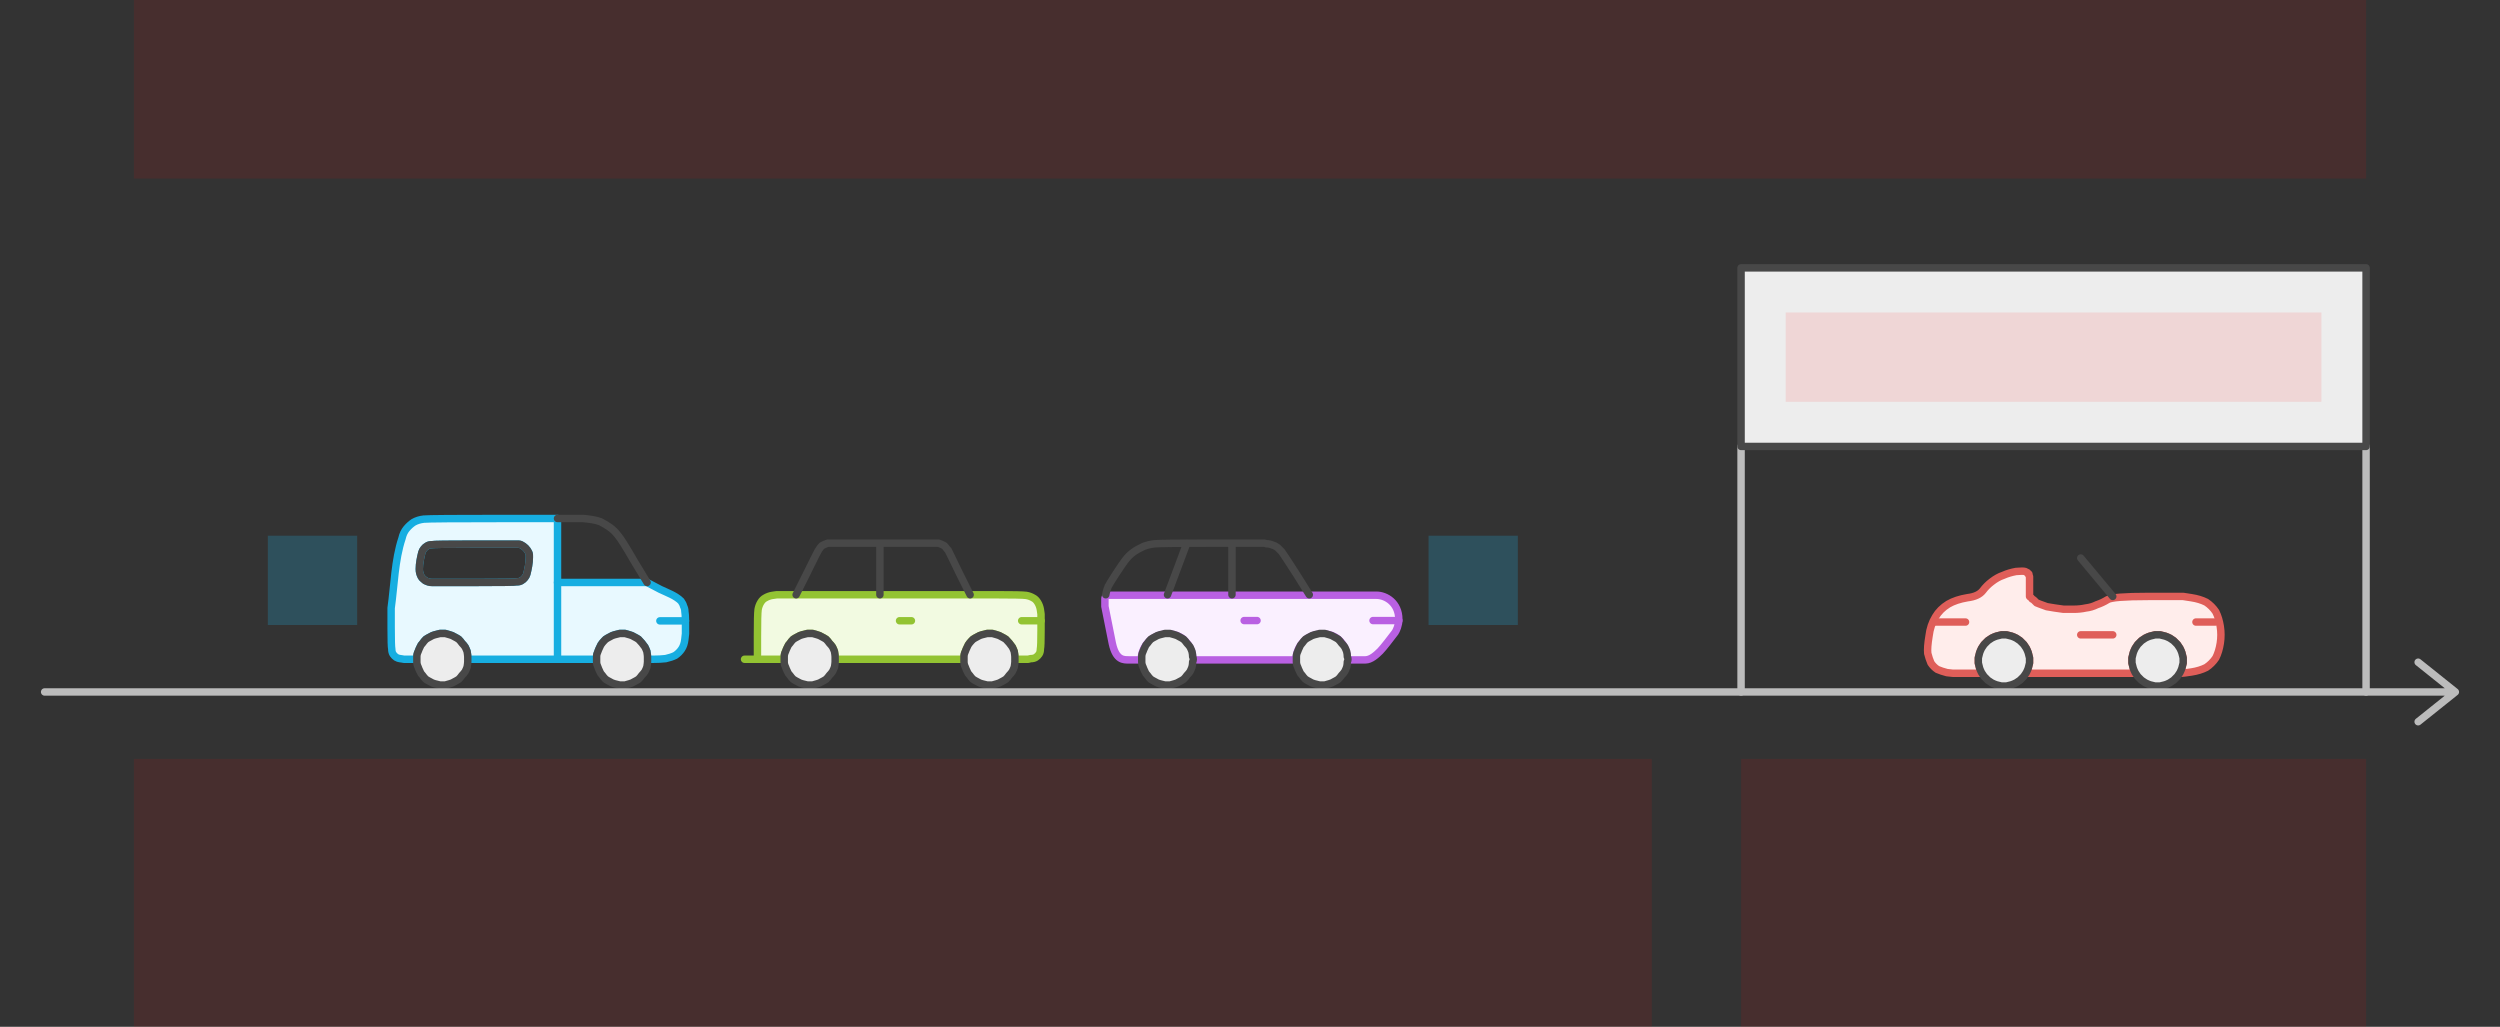 <svg width="672" height="276" viewBox="0 0 672 276" fill="none" xmlns="http://www.w3.org/2000/svg">
<rect x="0" y="0" width="672" height="276" fill="#333333" stroke="none"/>
<g id="race-cars--family--3" clip-path="url(#clip0_1373_2753)">
<g id="lines">
<g id="g-4">
<g id="cu">
<g id="Vector">
<path fill-rule="evenodd" clip-rule="evenodd" d="M175.658 177.21C176.805 177.21 177.894 177.153 178.926 177.038C179.958 176.809 180.818 176.522 181.506 176.178C182.194 175.719 182.768 175.146 183.226 174.458C183.685 173.77 183.972 172.91 184.086 171.878L184.258 170.33V167.75C184.258 167.445 184.257 167.159 184.253 166.89C184.236 165.642 184.181 164.782 184.086 164.31C184.086 163.851 183.972 163.393 183.742 162.934C183.628 162.475 183.398 162.017 183.054 161.558C181.585 160.089 179.371 159.329 177.55 158.462L173.938 156.57H149.858V139.37H136.098C122.338 139.37 114.942 139.427 113.91 139.542C112.878 139.657 111.961 139.943 111.158 140.402C110.47 140.861 109.84 141.434 109.266 142.122C108.693 142.81 108.292 143.67 108.062 144.702C106.104 150.576 105.994 157.341 105.138 163.45V168.61C105.138 172.05 105.196 173.999 105.31 174.458C105.31 175.031 105.425 175.49 105.654 175.834C105.884 176.178 106.17 176.465 106.514 176.694C107.108 177.09 107.903 177.041 108.578 177.21H112.049V176.516C112.049 176.054 112.164 175.592 112.395 175.129C112.511 174.783 112.684 174.378 112.915 173.916C113.03 173.569 113.261 173.222 113.608 172.875C113.839 172.529 114.128 172.182 114.474 171.835C114.82 171.604 115.225 171.373 115.687 171.141C116.033 170.91 116.437 170.737 116.899 170.621L118.285 170.274H119.671C120.133 170.39 120.537 170.506 120.884 170.621C121.346 170.737 121.75 170.91 122.096 171.141C122.558 171.373 122.963 171.604 123.309 171.835C123.656 172.182 123.944 172.529 124.175 172.875C124.522 173.222 124.81 173.569 125.041 173.916C125.272 174.378 125.446 174.783 125.561 175.129C125.677 175.592 125.734 176.516 125.734 176.516V177.21H160.367V176.516C160.367 176.054 160.483 175.592 160.714 175.129C160.829 174.783 161.002 174.378 161.233 173.916C161.487 173.155 162.235 172.393 162.793 171.835C163.139 171.604 163.543 171.373 164.005 171.141C164.352 170.91 164.756 170.737 165.218 170.621L166.604 170.274H167.99C168.452 170.39 168.856 170.506 169.202 170.621C169.664 170.737 170.069 170.91 170.415 171.141C170.877 171.373 171.281 171.604 171.628 171.835C172.245 172.453 172.876 173.189 173.36 173.916C173.591 174.378 173.764 174.783 173.88 175.129C173.995 175.592 174.053 176.516 174.053 176.516V177.21H175.658ZM127.154 156.57H116.146C115.41 156.57 114.913 156.383 114.254 156.054C114.147 155.947 114.022 155.844 113.894 155.739C113.632 155.523 113.362 155.301 113.222 155.022C112.868 154.312 112.706 153.767 112.706 152.958C112.706 151.491 113.04 149.904 113.394 148.486C113.546 147.881 114.2 147.051 114.77 146.766C115.114 146.537 115.516 146.422 115.974 146.422C116.433 146.307 120.389 146.25 127.842 146.25H138.85C138.888 146.25 138.926 146.25 138.963 146.25C139.342 146.248 139.703 146.246 140.054 146.422C141.008 146.899 141.649 147.546 142.118 148.486C142.304 148.856 142.298 149.254 142.292 149.655C142.291 149.724 142.29 149.793 142.29 149.862C142.29 151.337 141.961 152.899 141.602 154.334C141.451 154.939 140.796 155.769 140.226 156.054C139.882 156.283 139.481 156.398 139.022 156.398C138.564 156.513 134.608 156.57 127.154 156.57Z" fill="#E8F9FF"/>
<path d="M184.253 166.89C184.257 167.159 184.258 167.445 184.258 167.75V170.33L184.086 171.878C183.972 172.91 183.685 173.77 183.226 174.458C182.768 175.146 182.194 175.719 181.506 176.178C180.818 176.522 179.958 176.809 178.926 177.038C177.894 177.153 176.805 177.21 175.658 177.21H174.053V176.516C174.053 176.516 173.995 175.592 173.88 175.129C173.764 174.783 173.591 174.378 173.36 173.916C172.876 173.189 172.245 172.453 171.628 171.835C171.281 171.604 170.877 171.373 170.415 171.141C170.069 170.91 169.664 170.737 169.202 170.621C168.856 170.506 168.452 170.39 167.99 170.274H166.604L165.218 170.621C164.756 170.737 164.352 170.91 164.005 171.141C163.543 171.373 163.139 171.604 162.793 171.835C162.235 172.393 161.487 173.155 161.233 173.916C161.002 174.378 160.829 174.783 160.714 175.129C160.483 175.592 160.367 176.054 160.367 176.516V177.21H125.734V176.516C125.734 176.516 125.677 175.592 125.561 175.129C125.446 174.783 125.272 174.378 125.041 173.916C124.81 173.569 124.522 173.222 124.175 172.875C123.944 172.529 123.656 172.182 123.309 171.835C122.963 171.604 122.558 171.373 122.096 171.141C121.75 170.91 121.346 170.737 120.884 170.621C120.537 170.506 120.133 170.39 119.671 170.274H118.285L116.899 170.621C116.437 170.737 116.033 170.91 115.687 171.141C115.225 171.373 114.82 171.604 114.474 171.835C114.128 172.182 113.839 172.529 113.608 172.875C113.261 173.222 113.03 173.569 112.915 173.916C112.684 174.378 112.511 174.783 112.395 175.129C112.164 175.592 112.049 176.054 112.049 176.516V177.21H108.578C107.903 177.041 107.108 177.09 106.514 176.694C106.17 176.465 105.884 176.178 105.654 175.834C105.425 175.49 105.31 175.031 105.31 174.458C105.196 173.999 105.138 172.05 105.138 168.61V163.45C105.994 157.341 106.104 150.576 108.062 144.702C108.292 143.67 108.693 142.81 109.266 142.122C109.84 141.434 110.47 140.861 111.158 140.402C111.961 139.943 112.878 139.657 113.91 139.542C114.942 139.427 122.338 139.37 136.098 139.37H149.858V156.57H173.938L177.55 158.462C179.371 159.329 181.585 160.089 183.054 161.558C183.398 162.017 183.628 162.475 183.742 162.934C183.972 163.393 184.086 163.851 184.086 164.31C184.181 164.782 184.236 165.642 184.253 166.89ZM184.253 166.89H184.258M116.146 156.57H127.154C134.608 156.57 138.564 156.513 139.022 156.398C139.481 156.398 139.882 156.283 140.226 156.054C140.796 155.769 141.451 154.939 141.602 154.334C141.961 152.899 142.29 151.337 142.29 149.862C142.29 149.793 142.291 149.724 142.292 149.655C142.298 149.254 142.304 148.856 142.118 148.486C141.649 147.546 141.008 146.899 140.054 146.422C139.703 146.246 139.342 146.248 138.963 146.25C138.926 146.25 138.888 146.25 138.85 146.25H127.842C120.389 146.25 116.433 146.307 115.974 146.422C115.516 146.422 115.114 146.537 114.77 146.766C114.2 147.051 113.546 147.881 113.394 148.486C113.04 149.904 112.706 151.491 112.706 152.958C112.706 153.767 112.868 154.312 113.222 155.022C113.362 155.301 113.632 155.523 113.894 155.739C114.022 155.844 114.147 155.947 114.254 156.054C114.913 156.383 115.41 156.57 116.146 156.57Z" stroke="#17AEE1" stroke-width="2" stroke-miterlimit="1.5" stroke-linecap="round" stroke-linejoin="round"/>
</g>
<path id="Vector_2" d="M149.858 177.21V156.57M184.258 166.89H184.253H177.378" stroke="#17AEE1" stroke-width="2" stroke-miterlimit="1.5" stroke-linecap="round" stroke-linejoin="round"/>
</g>
</g>
<g id="g-3">
<g id="cu_2">
<g id="Vector_3">
<path d="M210.799 177.21H203.603V171.141C203.603 167.096 203.661 164.668 203.776 163.859C203.892 163.165 204.123 162.53 204.469 161.952C204.816 161.374 205.22 160.969 205.682 160.738C206.26 160.391 206.895 160.16 207.588 160.044L208.8 159.871H211.399H213.997H260.771H267.701C272.32 159.871 275.035 159.929 275.843 160.044C276.536 160.16 277.171 160.391 277.749 160.738C278.211 160.969 278.615 161.374 278.961 161.952C279.308 162.53 279.539 163.165 279.654 163.859L279.827 165.073V166.859V169.407C279.827 172.297 279.77 173.973 279.654 174.436C279.654 175.014 279.539 175.476 279.308 175.823C279.077 176.17 278.788 176.459 278.441 176.69C278.095 176.921 277.633 177.037 277.056 177.037L276.363 177.21H274.63H272.804V176.516C272.804 176.516 272.746 175.592 272.63 175.129C272.515 174.783 272.342 174.378 272.111 173.916C271.626 173.189 270.996 172.453 270.378 171.835C270.032 171.604 269.628 171.373 269.166 171.141C268.819 170.91 268.415 170.737 267.953 170.621C267.606 170.506 267.202 170.39 266.74 170.274H265.354L263.968 170.621C263.506 170.737 263.102 170.91 262.756 171.141C262.294 171.373 261.89 171.604 261.543 171.835C260.985 172.393 260.237 173.155 259.984 173.916C259.753 174.378 259.58 174.783 259.464 175.129C259.233 175.592 259.118 176.054 259.118 176.516V177.21H224.485V176.516C224.485 176.516 224.427 175.592 224.312 175.129C224.196 174.783 224.023 174.378 223.792 173.916C223.561 173.569 223.272 173.222 222.926 172.875C222.695 172.528 222.406 172.182 222.06 171.835C221.713 171.604 221.309 171.373 220.847 171.141C220.501 170.91 220.096 170.737 219.634 170.621C219.288 170.506 218.884 170.39 218.422 170.274H217.036L215.65 170.621C215.188 170.737 214.784 170.91 214.437 171.141C213.975 171.373 213.571 171.604 213.225 171.835C212.878 172.182 212.589 172.528 212.358 172.875C212.012 173.222 211.781 173.569 211.665 173.916C211.434 174.378 211.261 174.783 211.146 175.129C210.915 175.592 210.799 176.054 210.799 176.516V177.21Z" fill="#F2FAE1"/>
<path d="M210.799 177.21H200.138M210.799 177.21V176.516C210.799 176.054 210.915 175.592 211.146 175.129C211.261 174.783 211.434 174.378 211.665 173.916C211.781 173.569 212.012 173.222 212.358 172.875C212.589 172.528 212.878 172.182 213.225 171.835C213.571 171.604 213.975 171.373 214.437 171.141C214.784 170.91 215.188 170.737 215.65 170.621M210.799 177.21H203.603M203.603 177.21C203.603 175.129 203.603 173.106 203.603 171.141M203.603 177.21V171.141M203.603 171.141C203.603 167.096 203.661 164.668 203.776 163.859C203.892 163.165 204.123 162.53 204.469 161.952C204.816 161.374 205.22 160.969 205.682 160.738C206.26 160.391 206.895 160.16 207.588 160.044M207.588 160.044C208.396 159.929 208.8 159.871 208.8 159.871M207.588 160.044L208.8 159.871M208.8 159.871C208.8 159.871 209.666 159.871 211.399 159.871M208.8 159.871H211.399M211.399 159.871C213.131 159.871 213.997 159.871 213.997 159.871M211.399 159.871H213.997M213.997 159.871H260.771M260.771 159.871C260.771 159.871 263.081 159.871 267.701 159.871M260.771 159.871H267.701M267.701 159.871C272.32 159.871 275.035 159.929 275.843 160.044C276.536 160.16 277.171 160.391 277.749 160.738C278.211 160.969 278.615 161.374 278.961 161.952C279.308 162.53 279.539 163.165 279.654 163.859M279.654 163.859C279.77 164.668 279.827 165.073 279.827 165.073M279.654 163.859L279.827 165.073M279.827 165.073C279.827 165.073 279.827 165.668 279.827 166.859M279.827 165.073V166.859M279.827 169.407C279.827 172.297 279.77 173.973 279.654 174.436C279.654 175.014 279.539 175.476 279.308 175.823C279.077 176.17 278.788 176.459 278.441 176.69C278.095 176.921 277.633 177.037 277.056 177.037M279.827 169.407C279.827 168.373 279.827 167.523 279.827 166.859M279.827 169.407V166.859M277.056 177.037C276.594 177.152 276.363 177.21 276.363 177.21M277.056 177.037L276.363 177.21M276.363 177.21C276.363 177.21 275.785 177.21 274.63 177.21M276.363 177.21H274.63M274.63 177.21C274.053 177.21 273.381 177.21 272.804 177.21M274.63 177.21H272.804M272.804 177.21V176.516C272.804 176.516 272.746 175.592 272.63 175.129C272.515 174.783 272.342 174.378 272.111 173.916C271.626 173.189 270.996 172.453 270.378 171.835C270.032 171.604 269.628 171.373 269.166 171.141C268.819 170.91 268.415 170.737 267.953 170.621C267.606 170.506 267.202 170.39 266.74 170.274M263.968 170.621C263.506 170.737 263.102 170.91 262.756 171.141C262.294 171.373 261.89 171.604 261.543 171.835C260.985 172.393 260.237 173.155 259.984 173.916C259.753 174.378 259.58 174.783 259.464 175.129C259.233 175.592 259.118 176.054 259.118 176.516V177.21H224.485V176.516C224.485 176.516 224.427 175.592 224.312 175.129C224.196 174.783 224.023 174.378 223.792 173.916C223.561 173.569 223.272 173.222 222.926 172.875C222.695 172.528 222.406 172.182 222.06 171.835C221.713 171.604 221.309 171.373 220.847 171.141C220.501 170.91 220.096 170.737 219.634 170.621C219.288 170.506 218.884 170.39 218.422 170.274M263.968 170.621C264.43 170.506 264.892 170.39 265.354 170.274M263.968 170.621L265.354 170.274M265.354 170.274C265.816 170.274 266.278 170.274 266.74 170.274M265.354 170.274H266.74M215.65 170.621C216.112 170.506 216.574 170.39 217.036 170.274M215.65 170.621L217.036 170.274M217.036 170.274C217.498 170.274 217.96 170.274 218.422 170.274M217.036 170.274H218.422" stroke="#93C332" stroke-width="2" stroke-miterlimit="1.5" stroke-linecap="round" stroke-linejoin="round"/>
</g>
<path id="Vector_4" d="M241.797 166.859H244.988M279.827 166.859H274.63" stroke="#93C332" stroke-width="2" stroke-miterlimit="1.5" stroke-linecap="round" stroke-linejoin="round"/>
</g>
</g>
<g id="g-2">
<g id="cu_3">
<path id="Vector 1" d="M370 160H298C297.667 160 297 160.2 297 161V163L299 173C300 177.5 302 177.379 303.5 177.379H306.737C306.737 174.207 309.2 170.396 314 170.396C318.8 170.396 320.697 174.863 320.697 177.379H348.325C348.325 174.814 350.3 170.396 355.5 170.396C360.7 170.396 362.237 175.045 362.237 177.379H367C368.5 177.379 370 176 371 175C371.8 174.2 374 171.333 375 170C375.333 169.5 376 168.1 376 166.5C376 162 372.5 160 370 160Z" fill="#FAF0FF" stroke="#B960E2" stroke-width="2" stroke-linejoin="round"/>
<g id="Vector_5">
<path fill-rule="evenodd" clip-rule="evenodd" d="M337.888 166.807H334.423H337.888ZM376 166.807H375.972H369.071" fill="#D9D9D9"/>
<path d="M337.888 166.807H334.423M376 166.807H375.972H369.071" stroke="#B960E2" stroke-width="2" stroke-miterlimit="1.5" stroke-linecap="round" stroke-linejoin="round"/>
</g>
</g>
</g>
<g id="g-1">
<g id="cu_4">
<g id="Vector_6">
<path d="M544.679 180.971H573.93V180.799C573.7 180.34 573.528 179.939 573.413 179.595L573.069 178.218V176.842L573.413 175.465C573.528 175.121 573.7 174.719 573.93 174.261L574.618 173.228L575.65 172.196L576.683 171.508C577.141 171.278 577.543 171.106 577.887 170.991L579.263 170.647H580.64L582.016 170.991C582.361 171.106 582.762 171.278 583.221 171.508L584.253 172.196L585.286 173.228L585.974 174.261C586.203 174.719 586.375 175.121 586.49 175.465L586.834 176.842V177.53V178.218L586.49 179.595C586.375 179.939 586.203 180.34 585.974 180.799V180.971H586.318C586.662 180.971 587.58 180.856 589.071 180.627C590.562 180.398 591.881 179.996 593.028 179.422C594.061 178.734 594.921 177.874 595.609 176.842C596.183 175.694 596.584 174.375 596.814 172.884C597.043 171.393 597.043 169.902 596.814 168.411C596.584 166.919 596.183 165.6 595.609 164.453C594.921 163.421 594.061 162.56 593.028 161.872C591.881 161.299 590.562 160.897 589.071 160.668L586.834 160.324H577.371C571.062 160.324 567.449 160.61 566.531 161.184C565.613 161.757 564.638 162.216 563.606 162.56C562.688 163.019 561.713 163.306 560.681 163.421C559.648 163.65 558.559 163.765 557.412 163.765H554.659C553.741 163.65 552.938 163.535 552.25 163.421C551.447 163.306 550.759 163.191 550.185 163.077C549.497 162.847 548.866 162.618 548.292 162.388L547.432 162.044L547.26 161.872L546.744 161.356C546.629 161.241 546.457 161.127 546.228 161.012C546.113 160.782 545.941 160.61 545.711 160.496L545.539 160.324V157.743V154.99C545.539 154.875 545.482 154.76 545.367 154.646V154.301C545.253 154.301 545.138 154.244 545.023 154.129V153.957L544.335 153.613C543.991 153.499 543.188 153.499 541.926 153.613C540.664 153.843 539.517 154.187 538.485 154.646C537.452 154.99 536.42 155.563 535.388 156.366C534.47 157.054 533.667 157.857 532.979 158.775C532.176 159.807 530.799 160.438 528.849 160.668C526.785 161.012 525.064 161.585 523.688 162.388C522.196 163.306 521.049 164.453 520.246 165.83C519.329 167.321 518.755 169.041 518.526 170.991C518.182 173.056 518.067 174.605 518.182 175.637C518.411 176.555 518.698 177.415 519.042 178.218C519.501 178.906 520.074 179.48 520.763 179.939C521.565 180.283 522.426 180.57 523.343 180.799L524.892 180.971H528.849H532.635V180.799C532.405 180.34 532.233 179.939 532.119 179.595L531.774 178.218V176.842L532.119 175.465C532.233 175.121 532.405 174.719 532.635 174.261L533.323 173.228L534.355 172.196L535.388 171.508C535.847 171.278 536.248 171.106 536.592 170.991L537.969 170.647H539.345L540.722 170.991C541.066 171.106 541.467 171.278 541.926 171.508L542.958 172.196L543.991 173.228L544.679 174.261C544.908 174.719 545.081 175.121 545.195 175.465L545.539 176.842V177.53V178.218L545.195 179.595C545.081 179.939 544.908 180.34 544.679 180.799V180.971Z" fill="#FFEDEB"/>
<path d="M585.974 180.971C586.089 180.971 586.203 180.971 586.318 180.971M585.974 180.971V180.799C586.203 180.34 586.375 179.939 586.49 179.595M585.974 180.971H586.318M586.318 180.971C586.662 180.971 587.58 180.856 589.071 180.627C590.562 180.398 591.881 179.996 593.028 179.422C594.061 178.734 594.921 177.874 595.609 176.842C596.183 175.694 596.584 174.375 596.814 172.884C597.043 171.393 597.043 169.902 596.814 168.411C596.584 166.919 596.183 165.6 595.609 164.453C594.921 163.421 594.061 162.56 593.028 161.872C591.881 161.299 590.562 160.897 589.071 160.668M589.071 160.668C587.58 160.438 586.834 160.324 586.834 160.324M589.071 160.668L586.834 160.324M586.834 160.324C586.834 160.324 583.68 160.324 577.371 160.324M586.834 160.324H577.371M577.371 160.324C571.062 160.324 567.449 160.61 566.531 161.184C565.613 161.757 564.638 162.216 563.606 162.56C562.688 163.019 561.713 163.306 560.681 163.421C559.648 163.65 558.559 163.765 557.412 163.765M557.412 163.765C556.379 163.765 555.462 163.765 554.659 163.765M557.412 163.765H554.659M554.659 163.765C553.741 163.65 552.938 163.535 552.25 163.421C551.447 163.306 550.759 163.191 550.185 163.077C549.497 162.847 548.866 162.618 548.292 162.388M548.292 162.388C547.719 162.159 547.432 162.044 547.432 162.044M548.292 162.388L547.432 162.044M547.432 162.044C547.432 162.044 547.375 161.987 547.26 161.872M547.432 162.044L547.26 161.872M547.26 161.872C547.031 161.643 546.859 161.471 546.744 161.356M547.26 161.872L546.744 161.356M546.744 161.356C546.629 161.241 546.457 161.127 546.228 161.012C546.113 160.782 545.941 160.61 545.711 160.496M545.711 160.496C545.597 160.381 545.539 160.324 545.539 160.324M545.711 160.496L545.539 160.324M545.539 160.324C545.539 160.324 545.539 159.463 545.539 157.743M545.539 160.324V157.743M545.539 157.743C545.539 156.022 545.539 155.104 545.539 154.99M545.539 157.743V154.99M545.539 154.99C545.539 154.875 545.482 154.76 545.367 154.646M545.367 154.646C545.367 154.531 545.367 154.416 545.367 154.301M545.367 154.646V154.301M545.367 154.301C545.253 154.301 545.138 154.244 545.023 154.129M545.023 154.129C545.023 154.015 545.023 153.957 545.023 153.957M545.023 154.129V153.957M545.023 153.957C545.023 153.957 544.794 153.843 544.335 153.613M545.023 153.957L544.335 153.613M544.335 153.613C543.991 153.499 543.188 153.499 541.926 153.613C540.664 153.843 539.517 154.187 538.485 154.646C537.452 154.99 536.42 155.563 535.388 156.366C534.47 157.054 533.667 157.857 532.979 158.775C532.176 159.807 530.799 160.438 528.849 160.668C526.785 161.012 525.064 161.585 523.688 162.388C522.196 163.306 521.049 164.453 520.246 165.83C519.329 167.321 518.755 169.041 518.526 170.991C518.182 173.056 518.067 174.605 518.182 175.637C518.411 176.555 518.698 177.415 519.042 178.218C519.501 178.906 520.074 179.48 520.763 179.939C521.565 180.283 522.426 180.57 523.343 180.799M523.343 180.799C524.376 180.914 524.892 180.971 524.892 180.971M523.343 180.799L524.892 180.971M524.892 180.971C524.892 180.971 526.211 180.971 528.849 180.971M524.892 180.971H528.849M528.849 180.971C530.111 180.971 531.373 180.971 532.635 180.971M528.849 180.971H532.635M532.635 180.971V180.799C532.405 180.34 532.233 179.939 532.119 179.595M586.834 177.53C586.834 177.759 586.834 177.989 586.834 178.218M586.834 177.53C586.834 177.3 586.834 177.071 586.834 176.842M586.834 177.53V176.842M586.834 177.53V178.218M586.834 178.218C586.719 178.677 586.605 179.136 586.49 179.595M586.834 178.218L586.49 179.595M573.413 179.595C573.528 179.939 573.7 180.34 573.93 180.799V180.971H544.679V180.799C544.908 180.34 545.081 179.939 545.195 179.595M573.413 179.595C573.299 179.136 573.184 178.677 573.069 178.218M573.413 179.595L573.069 178.218M573.069 178.218C573.069 177.759 573.069 177.3 573.069 176.842M573.069 178.218V176.842M573.069 176.842C573.184 176.383 573.299 175.924 573.413 175.465M573.069 176.842L573.413 175.465M573.413 175.465C573.528 175.121 573.7 174.719 573.93 174.261M573.93 174.261C574.159 173.917 574.388 173.572 574.618 173.228M573.93 174.261L574.618 173.228M574.618 173.228C574.962 172.884 575.306 172.54 575.65 172.196M574.618 173.228L575.65 172.196M575.65 172.196C575.994 171.966 576.338 171.737 576.683 171.508M575.65 172.196L576.683 171.508M576.683 171.508C577.141 171.278 577.543 171.106 577.887 170.991M577.887 170.991C578.346 170.877 578.805 170.762 579.263 170.647M577.887 170.991L579.263 170.647M579.263 170.647C579.722 170.647 580.181 170.647 580.64 170.647M579.263 170.647H580.64M580.64 170.647C581.099 170.762 581.558 170.877 582.016 170.991M580.64 170.647L582.016 170.991M582.016 170.991C582.361 171.106 582.762 171.278 583.221 171.508M583.221 171.508C583.565 171.737 583.909 171.966 584.253 172.196M583.221 171.508L584.253 172.196M584.253 172.196C584.597 172.54 584.941 172.884 585.286 173.228M584.253 172.196L585.286 173.228M585.286 173.228C585.515 173.572 585.744 173.917 585.974 174.261M585.286 173.228L585.974 174.261M585.974 174.261C586.203 174.719 586.375 175.121 586.49 175.465M586.49 175.465C586.605 175.924 586.719 176.383 586.834 176.842M586.49 175.465L586.834 176.842M545.539 177.53C545.539 177.759 545.539 177.989 545.539 178.218M545.539 177.53C545.539 177.3 545.539 177.071 545.539 176.842M545.539 177.53V176.842M545.539 177.53V178.218M545.539 178.218C545.425 178.677 545.31 179.136 545.195 179.595M545.539 178.218L545.195 179.595M532.119 179.595C532.004 179.136 531.889 178.677 531.774 178.218M532.119 179.595L531.774 178.218M531.774 178.218C531.774 177.759 531.774 177.3 531.774 176.842M531.774 178.218V176.842M531.774 176.842C531.889 176.383 532.004 175.924 532.119 175.465M531.774 176.842L532.119 175.465M532.119 175.465C532.233 175.121 532.405 174.719 532.635 174.261M532.635 174.261C532.864 173.917 533.094 173.572 533.323 173.228M532.635 174.261L533.323 173.228M533.323 173.228C533.667 172.884 534.011 172.54 534.355 172.196M533.323 173.228L534.355 172.196M534.355 172.196C534.7 171.966 535.044 171.737 535.388 171.508M534.355 172.196L535.388 171.508M535.388 171.508C535.847 171.278 536.248 171.106 536.592 170.991M536.592 170.991C537.051 170.877 537.51 170.762 537.969 170.647M536.592 170.991L537.969 170.647M537.969 170.647C538.428 170.647 538.886 170.647 539.345 170.647M537.969 170.647H539.345M539.345 170.647C539.804 170.762 540.263 170.877 540.722 170.991M539.345 170.647L540.722 170.991M540.722 170.991C541.066 171.106 541.467 171.278 541.926 171.508M541.926 171.508C542.27 171.737 542.614 171.966 542.958 172.196M541.926 171.508L542.958 172.196M542.958 172.196C543.303 172.54 543.647 172.884 543.991 173.228M542.958 172.196L543.991 173.228M543.991 173.228C544.22 173.572 544.45 173.917 544.679 174.261M543.991 173.228L544.679 174.261M544.679 174.261C544.908 174.719 545.081 175.121 545.195 175.465M545.195 175.465C545.31 175.924 545.425 176.383 545.539 176.842M545.195 175.465L545.539 176.842" stroke="#DF5E59" stroke-width="2" stroke-miterlimit="1.5" stroke-linecap="round" stroke-linejoin="round"/>
</g>
<path id="Vector_7" d="M595.437 167.206H590.275M567.907 170.647H559.304M519.902 167.206H528.333" stroke="#DF5E59" stroke-width="2" stroke-miterlimit="1.5" stroke-linecap="round" stroke-linejoin="round"/>
</g>
</g>
<g id="g-0">
<g id="cu_5">
<path id="Vector_8" fill-rule="evenodd" clip-rule="evenodd" d="M586.834 177.53C586.834 177.759 586.834 177.989 586.834 178.218C586.719 178.677 586.605 179.136 586.49 179.595C586.375 179.939 586.203 180.34 585.974 180.799C585.744 181.143 585.515 181.487 585.286 181.831C584.941 182.175 584.597 182.52 584.253 182.864C583.909 183.093 583.565 183.323 583.221 183.552C582.762 183.781 582.361 183.953 582.016 184.068C581.558 184.183 581.099 184.298 580.64 184.412C580.181 184.412 579.722 184.412 579.263 184.412C578.805 184.298 578.346 184.183 577.887 184.068C577.543 183.953 577.141 183.781 576.683 183.552C576.338 183.323 575.994 183.093 575.65 182.864C575.306 182.52 574.962 182.175 574.618 181.831C574.388 181.487 574.159 181.143 573.93 180.799C573.7 180.34 573.528 179.939 573.413 179.595C573.299 179.136 573.184 178.677 573.069 178.218C573.069 177.759 573.069 177.3 573.069 176.842C573.184 176.383 573.299 175.924 573.413 175.465C573.528 175.121 573.7 174.719 573.93 174.261C574.159 173.917 574.388 173.572 574.618 173.228C574.962 172.884 575.306 172.54 575.65 172.196C575.994 171.966 576.338 171.737 576.683 171.508C577.141 171.278 577.543 171.106 577.887 170.991C578.346 170.877 578.805 170.762 579.263 170.647C579.722 170.647 580.181 170.647 580.64 170.647C581.099 170.762 581.558 170.877 582.016 170.991C582.361 171.106 582.762 171.278 583.221 171.508C583.565 171.737 583.909 171.966 584.253 172.196C584.597 172.54 584.941 172.884 585.286 173.228C585.515 173.572 585.744 173.917 585.974 174.261C586.203 174.719 586.375 175.121 586.49 175.465C586.605 175.924 586.719 176.383 586.834 176.842C586.834 177.071 586.834 177.3 586.834 177.53Z" fill="#EDEDED" stroke="#484848" stroke-width="2" stroke-miterlimit="1.5" stroke-linecap="round" stroke-linejoin="round"/>
<path id="Vector_9" fill-rule="evenodd" clip-rule="evenodd" d="M545.539 177.53C545.539 177.759 545.539 177.989 545.539 178.218C545.425 178.677 545.31 179.136 545.195 179.595C545.081 179.939 544.908 180.34 544.679 180.799C544.45 181.143 544.22 181.487 543.991 181.831C543.647 182.175 543.303 182.52 542.958 182.864C542.614 183.093 542.27 183.323 541.926 183.552C541.467 183.781 541.066 183.953 540.722 184.068C540.263 184.183 539.804 184.298 539.345 184.412C538.886 184.412 538.427 184.412 537.969 184.412C537.51 184.298 537.051 184.183 536.592 184.068C536.248 183.953 535.847 183.781 535.388 183.552C535.044 183.323 534.699 183.093 534.355 182.864C534.011 182.52 533.667 182.175 533.323 181.831C533.094 181.487 532.864 181.143 532.635 180.799C532.405 180.34 532.233 179.939 532.119 179.595C532.004 179.136 531.889 178.677 531.774 178.218C531.774 177.759 531.774 177.3 531.774 176.842C531.889 176.383 532.004 175.924 532.119 175.465C532.233 175.121 532.405 174.719 532.635 174.261C532.864 173.917 533.094 173.572 533.323 173.228C533.667 172.884 534.011 172.54 534.355 172.196C534.699 171.966 535.044 171.737 535.388 171.508C535.847 171.278 536.248 171.106 536.592 170.991C537.051 170.877 537.51 170.762 537.969 170.647C538.427 170.647 538.886 170.647 539.345 170.647C539.804 170.762 540.263 170.877 540.722 170.991C541.066 171.106 541.467 171.278 541.926 171.508C542.27 171.737 542.614 171.966 542.958 172.196C543.303 172.54 543.647 172.884 543.991 173.228C544.22 173.572 544.45 173.917 544.679 174.261C544.908 174.719 545.081 175.121 545.195 175.465C545.31 175.924 545.425 176.383 545.539 176.842C545.539 177.071 545.539 177.3 545.539 177.53Z" fill="#EDEDED" stroke="#484848" stroke-width="2" stroke-miterlimit="1.5" stroke-linecap="round" stroke-linejoin="round"/>
<path id="line" d="M567.907 160.324L559.304 150" stroke="#484848" stroke-width="2" stroke-miterlimit="1.5" stroke-linecap="round" stroke-linejoin="round"/>
</g>
<g id="cu_6">
<g id="Vector_10">
<path d="M125.734 177.903C125.734 177.903 125.677 178.828 125.561 179.291C125.446 179.637 125.272 180.042 125.041 180.504C124.81 180.851 124.522 181.198 124.175 181.545C123.944 181.891 123.656 182.238 123.309 182.585C122.963 182.816 122.558 183.047 122.096 183.279C121.75 183.51 121.346 183.683 120.884 183.799C120.537 183.914 120.133 184.03 119.671 184.145H118.285L116.899 183.799C116.437 183.683 116.033 183.51 115.687 183.279C115.225 183.047 114.82 182.816 114.474 182.585C114.128 182.238 113.839 181.891 113.608 181.545C113.261 181.198 113.03 180.851 112.915 180.504C112.684 180.042 112.511 179.637 112.395 179.291C112.164 178.828 112.049 178.366 112.049 177.903V177.21V176.516C112.049 176.054 112.164 175.592 112.395 175.129C112.511 174.783 112.684 174.378 112.915 173.916C113.03 173.569 113.261 173.222 113.608 172.875C113.839 172.528 114.128 172.182 114.474 171.835C114.82 171.604 115.225 171.373 115.687 171.141C116.033 170.91 116.437 170.737 116.899 170.621L118.285 170.274H119.671C120.133 170.39 120.537 170.506 120.884 170.621C121.346 170.737 121.75 170.91 122.096 171.141C122.558 171.373 122.963 171.604 123.309 171.835C123.656 172.182 123.944 172.528 124.175 172.875C124.522 173.222 124.81 173.569 125.041 173.916C125.272 174.378 125.446 174.783 125.561 175.129C125.677 175.592 125.734 176.516 125.734 176.516V177.21V177.903Z" fill="#EDEDED"/>
<path d="M119.671 184.145C120.133 184.03 120.537 183.914 120.884 183.799C121.346 183.683 121.75 183.51 122.096 183.279C122.558 183.047 122.963 182.816 123.309 182.585C123.656 182.238 123.944 181.891 124.175 181.545C124.522 181.198 124.81 180.851 125.041 180.504C125.272 180.042 125.446 179.637 125.561 179.291C125.677 178.828 125.734 177.903 125.734 177.903V177.21V176.516C125.734 176.516 125.677 175.592 125.561 175.129C125.446 174.783 125.272 174.378 125.041 173.916C124.81 173.569 124.522 173.222 124.175 172.875C123.944 172.528 123.656 172.182 123.309 171.835C122.963 171.604 122.558 171.373 122.096 171.141C121.75 170.91 121.346 170.737 120.884 170.621C120.537 170.506 120.133 170.39 119.671 170.274M119.671 184.145C119.209 184.145 118.747 184.145 118.285 184.145M119.671 184.145H118.285M118.285 184.145C117.823 184.03 117.361 183.914 116.899 183.799M118.285 184.145L116.899 183.799M116.899 183.799C116.437 183.683 116.033 183.51 115.687 183.279C115.225 183.047 114.82 182.816 114.474 182.585C114.128 182.238 113.839 181.891 113.608 181.545C113.261 181.198 113.03 180.851 112.915 180.504C112.684 180.042 112.511 179.637 112.395 179.291C112.164 178.828 112.049 178.366 112.049 177.903M112.049 177.903C112.049 177.672 112.049 177.441 112.049 177.21M112.049 177.903V177.21M112.049 176.516C112.049 176.054 112.164 175.592 112.395 175.129C112.511 174.783 112.684 174.378 112.915 173.916C113.03 173.569 113.261 173.222 113.608 172.875C113.839 172.528 114.128 172.182 114.474 171.835C114.82 171.604 115.225 171.373 115.687 171.141C116.033 170.91 116.437 170.737 116.899 170.621M112.049 176.516C112.049 176.748 112.049 176.979 112.049 177.21M112.049 176.516V177.21M116.899 170.621C117.361 170.506 117.823 170.39 118.285 170.274M116.899 170.621L118.285 170.274M118.285 170.274C118.747 170.274 119.209 170.274 119.671 170.274M118.285 170.274H119.671" stroke="#484848" stroke-width="2" stroke-miterlimit="1.5" stroke-linecap="round" stroke-linejoin="round"/>
</g>
<g id="Vector_11">
<path d="M174.053 177.903C174.053 177.903 173.995 178.828 173.88 179.291C173.764 179.637 173.591 180.042 173.36 180.504C173.129 180.851 172.84 181.198 172.494 181.545C172.263 181.891 171.974 182.238 171.628 182.585C171.281 182.816 170.877 183.047 170.415 183.279C170.069 183.51 169.664 183.683 169.202 183.799C168.856 183.914 168.452 184.03 167.99 184.145H166.604L165.218 183.799C164.756 183.683 164.352 183.51 164.005 183.279C163.543 183.047 163.139 182.816 162.793 182.585C162.446 182.238 162.157 181.891 161.926 181.545C161.58 181.198 161.349 180.851 161.233 180.504C161.003 180.042 160.829 179.637 160.714 179.291C160.483 178.828 160.367 178.366 160.367 177.903V177.21V176.516C160.367 176.054 160.483 175.592 160.714 175.129C160.829 174.783 161.003 174.378 161.233 173.916C161.487 173.155 162.235 172.393 162.793 171.835C163.139 171.604 163.543 171.373 164.005 171.141C164.352 170.91 164.756 170.737 165.218 170.621L166.604 170.274H167.99C168.452 170.39 168.856 170.506 169.202 170.621C169.664 170.737 170.069 170.91 170.415 171.141C170.877 171.373 171.281 171.604 171.628 171.835C172.245 172.453 172.876 173.188 173.36 173.916C173.591 174.378 173.764 174.783 173.88 175.129C173.995 175.592 174.053 176.516 174.053 176.516V177.21V177.903Z" fill="#EDEDED"/>
<path d="M167.99 184.145C168.452 184.03 168.856 183.914 169.202 183.799C169.664 183.683 170.069 183.51 170.415 183.279C170.877 183.047 171.281 182.816 171.628 182.585C171.974 182.238 172.263 181.891 172.494 181.545C172.84 181.198 173.129 180.851 173.36 180.504C173.591 180.042 173.764 179.637 173.88 179.291C173.995 178.828 174.053 177.903 174.053 177.903V177.21V176.516C174.053 176.516 173.995 175.592 173.88 175.129C173.764 174.783 173.591 174.378 173.36 173.916C172.876 173.188 172.245 172.453 171.628 171.835C171.281 171.604 170.877 171.373 170.415 171.141C170.069 170.91 169.664 170.737 169.202 170.621C168.856 170.506 168.452 170.39 167.99 170.274M167.99 184.145C167.528 184.145 167.066 184.145 166.604 184.145M167.99 184.145H166.604M166.604 184.145C166.142 184.03 165.68 183.914 165.218 183.799M166.604 184.145L165.218 183.799M165.218 183.799C164.756 183.683 164.352 183.51 164.005 183.279C163.543 183.047 163.139 182.816 162.793 182.585C162.446 182.238 162.157 181.891 161.926 181.545C161.58 181.198 161.349 180.851 161.233 180.504C161.003 180.042 160.829 179.637 160.714 179.291C160.483 178.828 160.367 178.366 160.367 177.903M160.367 177.903C160.367 177.672 160.367 177.441 160.367 177.21M160.367 177.903V177.21M160.367 176.516C160.367 176.054 160.483 175.592 160.714 175.129C160.829 174.783 161.003 174.378 161.233 173.916C161.487 173.155 162.235 172.393 162.793 171.835C163.139 171.604 163.543 171.373 164.005 171.141C164.352 170.91 164.756 170.737 165.218 170.621M160.367 176.516C160.367 176.748 160.367 176.979 160.367 177.21M160.367 176.516V177.21M165.218 170.621C165.68 170.506 166.142 170.39 166.604 170.274M165.218 170.621L166.604 170.274M166.604 170.274C167.066 170.274 167.528 170.274 167.99 170.274M166.604 170.274H167.99" stroke="#484848" stroke-width="2" stroke-miterlimit="1.5" stroke-linecap="round" stroke-linejoin="round"/>
</g>
<path id="line_2" d="M127.154 156.57H116.146C115.41 156.57 114.913 156.383 114.254 156.054C113.927 155.727 113.43 155.437 113.222 155.022C112.868 154.312 112.706 153.767 112.706 152.958C112.706 151.491 113.04 149.904 113.394 148.486C113.546 147.881 114.2 147.051 114.77 146.766C115.114 146.537 115.516 146.422 115.974 146.422C116.433 146.307 120.389 146.25 127.842 146.25H138.85C139.27 146.25 139.668 146.229 140.054 146.422C141.008 146.899 141.649 147.546 142.118 148.486C142.336 148.92 142.29 149.391 142.29 149.862C142.29 151.337 141.961 152.899 141.602 154.334C141.451 154.939 140.796 155.769 140.226 156.054C139.882 156.283 139.481 156.398 139.022 156.398C138.564 156.513 134.608 156.57 127.154 156.57Z" stroke="#484848" stroke-width="2" stroke-miterlimit="1.5" stroke-linecap="round" stroke-linejoin="round"/>
<path id="line_3" d="M173.938 156.57L170.498 150.894C168.32 147.11 166.886 144.817 166.198 144.014C165.51 143.097 164.765 142.351 163.962 141.778C163.16 141.205 162.3 140.689 161.382 140.23C159.889 139.67 158.31 139.545 156.738 139.37H149.858" stroke="#484848" stroke-width="2" stroke-miterlimit="1.5" stroke-linecap="round" stroke-linejoin="round"/>
</g>
<g id="cu_7">
<path id="Vector_12" fill-rule="evenodd" clip-rule="evenodd" d="M224.485 177.903C224.485 177.903 224.427 178.828 224.312 179.291C224.196 179.637 224.023 180.042 223.792 180.504C223.561 180.851 223.272 181.198 222.926 181.545C222.695 181.891 222.406 182.238 222.06 182.585C221.713 182.816 221.309 183.047 220.847 183.279C220.501 183.51 220.096 183.683 219.634 183.799C219.288 183.914 218.884 184.03 218.422 184.145C217.96 184.145 217.498 184.145 217.036 184.145C216.574 184.03 216.112 183.914 215.65 183.799C215.188 183.683 214.784 183.51 214.437 183.279C213.975 183.047 213.571 182.816 213.225 182.585C212.878 182.238 212.589 181.891 212.358 181.545C212.012 181.198 211.781 180.851 211.665 180.504C211.434 180.042 211.261 179.637 211.146 179.291C210.915 178.828 210.799 178.366 210.799 177.903C210.799 177.441 210.799 176.979 210.799 176.516C210.799 176.054 210.915 175.592 211.146 175.129C211.261 174.783 211.434 174.378 211.665 173.916C211.781 173.569 212.012 173.222 212.358 172.875C212.589 172.528 212.878 172.182 213.225 171.835C213.571 171.604 213.975 171.373 214.437 171.141C214.784 170.91 215.188 170.737 215.65 170.621C216.112 170.506 216.574 170.39 217.036 170.274C217.498 170.274 217.96 170.274 218.422 170.274C218.884 170.39 219.288 170.506 219.634 170.621C220.096 170.737 220.501 170.91 220.847 171.141C221.309 171.373 221.713 171.604 222.06 171.835C222.406 172.182 222.695 172.528 222.926 172.875C223.272 173.222 223.561 173.569 223.792 173.916C224.023 174.378 224.196 174.783 224.312 175.129C224.427 175.592 224.485 176.516 224.485 176.516V177.903Z" fill="#EDEDED" stroke="#484848" stroke-width="2" stroke-miterlimit="1.5" stroke-linecap="round" stroke-linejoin="round"/>
<path id="Vector_13" fill-rule="evenodd" clip-rule="evenodd" d="M272.804 177.903C272.804 177.903 272.746 178.828 272.63 179.291C272.515 179.637 272.342 180.042 272.111 180.504C271.88 180.851 271.591 181.198 271.244 181.545C271.013 181.891 270.725 182.238 270.378 182.585C270.032 182.816 269.628 183.047 269.166 183.279C268.819 183.51 268.415 183.683 267.953 183.799C267.606 183.914 267.202 184.03 266.74 184.145C266.278 184.145 265.816 184.145 265.354 184.145C264.892 184.03 264.43 183.914 263.968 183.799C263.506 183.683 263.102 183.51 262.756 183.279C262.294 183.047 261.89 182.816 261.543 182.585C261.197 182.238 260.908 181.891 260.677 181.545C260.33 181.198 260.1 180.851 259.984 180.504C259.753 180.042 259.58 179.637 259.464 179.291C259.233 178.828 259.118 178.366 259.118 177.903C259.118 177.441 259.118 176.979 259.118 176.516C259.118 176.054 259.233 175.592 259.464 175.129C259.58 174.783 259.753 174.378 259.984 173.916C260.237 173.155 260.985 172.393 261.543 171.835C261.89 171.604 262.294 171.373 262.756 171.141C263.102 170.91 263.506 170.737 263.968 170.621C264.43 170.506 264.892 170.39 265.354 170.274C265.816 170.274 266.278 170.274 266.74 170.274C267.202 170.39 267.606 170.506 267.953 170.621C268.415 170.737 268.819 170.91 269.166 171.141C269.628 171.373 270.032 171.604 270.378 171.835C270.996 172.453 271.626 173.188 272.111 173.916C272.342 174.378 272.515 174.783 272.63 175.129C272.746 175.592 272.804 176.516 272.804 176.516V177.903Z" fill="#EDEDED" stroke="#484848" stroke-width="2" stroke-miterlimit="1.5" stroke-linecap="round" stroke-linejoin="round"/>
<path id="line_4" d="M213.997 159.871C213.997 159.871 214.979 157.906 216.942 153.976C218.906 149.93 220.003 147.792 220.234 147.56C220.465 147.214 220.696 146.925 220.927 146.694C221.158 146.578 221.389 146.462 221.62 146.347C221.966 146.231 222.255 146.116 222.486 146C222.832 146 223.006 146 223.006 146C223.006 146 227.799 146 237.384 146C246.97 146 251.936 146 252.283 146C252.514 146.116 252.802 146.231 253.149 146.347C253.38 146.462 253.611 146.578 253.842 146.694C254.073 146.925 254.304 147.214 254.535 147.56C254.766 147.792 254.881 147.907 254.881 147.907C254.881 147.907 255.863 149.93 257.826 153.976C259.79 157.906 260.771 159.871 260.771 159.871M236.518 146V159.871" stroke="#484848" stroke-width="2" stroke-miterlimit="1.5" stroke-linecap="round" stroke-linejoin="round"/>
</g>
<g id="cu_8">
<path id="Vector_14" fill-rule="evenodd" clip-rule="evenodd" d="M362.333 177.21C362.333 177.441 362.275 177.672 362.159 177.903C362.159 178.366 362.102 178.828 361.986 179.291C361.871 179.637 361.697 180.042 361.466 180.504C361.235 180.851 360.947 181.198 360.6 181.545C360.369 181.891 360.08 182.238 359.734 182.585C359.388 182.816 358.983 183.047 358.521 183.279C358.175 183.51 357.771 183.683 357.309 183.799C356.962 183.914 356.558 184.03 356.096 184.145C355.634 184.145 355.172 184.145 354.71 184.145C354.248 184.03 353.786 183.914 353.324 183.799C352.862 183.683 352.458 183.51 352.112 183.279C351.65 183.047 351.245 182.816 350.899 182.585C350.552 182.238 350.264 181.891 350.033 181.545C349.686 181.198 349.455 180.851 349.34 180.504C349.109 180.042 348.936 179.637 348.82 179.291C348.589 178.828 348.474 178.366 348.474 177.903C348.474 177.441 348.474 176.979 348.474 176.516C348.474 176.054 348.589 175.592 348.82 175.129C348.936 174.783 349.109 174.378 349.34 173.916C349.455 173.569 349.686 173.222 350.033 172.875C350.264 172.528 350.552 172.182 350.899 171.835C351.245 171.604 351.65 171.373 352.112 171.141C352.458 170.91 352.862 170.737 353.324 170.621C353.786 170.506 354.248 170.39 354.71 170.274C355.172 170.274 355.634 170.274 356.096 170.274C356.558 170.39 356.962 170.506 357.309 170.621C357.771 170.737 358.175 170.91 358.521 171.141C358.983 171.373 359.388 171.604 359.734 171.835C360.08 172.182 360.369 172.528 360.6 172.875C360.947 173.222 361.235 173.569 361.466 173.916C361.697 174.378 361.871 174.783 361.986 175.129C362.102 175.592 362.159 176.054 362.159 176.516C362.275 176.748 362.333 176.979 362.333 177.21Z" fill="#EDEDED" stroke="#484848" stroke-width="2" stroke-miterlimit="1.5" stroke-linecap="round" stroke-linejoin="round"/>
<path id="Vector_15" fill-rule="evenodd" clip-rule="evenodd" d="M320.756 177.21C320.756 177.441 320.698 177.672 320.582 177.903C320.582 178.366 320.525 178.828 320.409 179.291C320.294 179.637 320.121 180.042 319.89 180.504C319.659 180.851 319.37 181.198 319.023 181.545C318.792 181.891 318.504 182.238 318.157 182.585C317.811 182.816 317.406 183.047 316.944 183.279C316.598 183.51 316.194 183.683 315.732 183.799C315.385 183.914 314.981 184.03 314.519 184.145C314.057 184.145 313.595 184.145 313.133 184.145C312.671 184.03 312.209 183.914 311.747 183.799C311.285 183.683 310.881 183.51 310.535 183.279C310.073 183.047 309.669 182.816 309.322 182.585C308.976 182.238 308.687 181.891 308.456 181.545C308.109 181.198 307.878 180.851 307.763 180.504C307.532 180.042 307.359 179.637 307.243 179.291C307.012 178.828 306.897 178.366 306.897 177.903C306.897 177.441 306.897 176.979 306.897 176.516C306.897 176.054 307.012 175.592 307.243 175.129C307.359 174.783 307.532 174.378 307.763 173.916C307.878 173.569 308.109 173.222 308.456 172.875C308.687 172.528 308.976 172.182 309.322 171.835C309.669 171.604 310.073 171.373 310.535 171.141C310.881 170.91 311.285 170.737 311.747 170.621C312.209 170.506 312.671 170.39 313.133 170.274C313.595 170.274 314.057 170.274 314.519 170.274C314.981 170.39 315.385 170.506 315.732 170.621C316.194 170.737 316.598 170.91 316.944 171.141C317.406 171.373 317.811 171.604 318.157 171.835C318.504 172.182 318.792 172.528 319.023 172.875C319.37 173.222 319.659 173.569 319.89 173.916C320.121 174.378 320.294 174.783 320.409 175.129C320.525 175.592 320.582 176.054 320.582 176.516C320.698 176.748 320.756 176.979 320.756 177.21Z" fill="#EDEDED" stroke="#484848" stroke-width="2" stroke-miterlimit="1.5" stroke-linecap="round" stroke-linejoin="round"/>
<path id="line_5" d="M351.938 159.871C350.783 158.022 349.628 156.172 348.474 154.323C346.164 150.739 344.836 148.716 344.489 148.254C344.143 147.907 343.796 147.56 343.45 147.214C342.988 146.867 342.526 146.636 342.064 146.52C341.602 146.289 341.082 146.173 340.505 146.173C340.043 146.058 339.812 146 339.812 146C339.812 146 335.192 146 325.953 146C316.713 146 311.516 146.058 310.361 146.173C309.322 146.289 308.34 146.52 307.416 146.867C306.377 147.329 305.453 147.849 304.645 148.427C303.836 149.005 303.086 149.757 302.393 150.681C301.815 151.491 301.526 151.895 301.526 151.895C301.526 151.895 300.949 152.762 299.794 154.496C298.755 156.114 298.119 157.155 297.888 157.617C297.657 158.195 297.484 158.715 297.369 159.178C297.321 159.419 297.272 159.65 297.224 159.871M331.15 159.871V146M319.023 146L313.826 159.871" stroke="#484848" stroke-width="2" stroke-miterlimit="1.5" stroke-linecap="round" stroke-linejoin="round"/>
</g>
<path id="line_6" d="M468 120V186M636 120V186" stroke="#BCBCBC" stroke-width="2" stroke-miterlimit="1.5" stroke-linecap="round" stroke-linejoin="round"/>
<path id="line_7" d="M660 186H360.5H12M660 186C660 186 658.333 187.333 655 190C653.333 191.333 651.667 192.667 650 194M660 186C660 186 658.333 184.667 655 182C653.333 180.667 651.667 179.333 650 178" stroke="#BCBCBC" stroke-width="2" stroke-miterlimit="1.5" stroke-linecap="round" stroke-linejoin="round"/>
<path id="Vector_16" fill-rule="evenodd" clip-rule="evenodd" d="M468 72C468 80 468 96 468 120C468 120 538 120 636 120C636 120 636 104 636 72C562.481 72 492.481 72 468 72Z" fill="#EDEDED" stroke="#484848" stroke-width="2" stroke-miterlimit="1.5" stroke-linecap="round" stroke-linejoin="round"/>
</g>
</g>
<path id="tx-ct-c" d="M36 204H444V276H36V204Z" fill="#FF0000" fill-opacity="0.1"/>
<path id="tx-ct-b" d="M468 204H636V276H468V204Z" fill="#FF0000" fill-opacity="0.1"/>
<path id="tx-cc-a" d="M480 84H624V108H480V84Z" fill="#FF0000" fill-opacity="0.1"/>
<path id="tx-cb-title" d="M36 0L636 0V48L36 48L36 0Z" fill="#FF0000" fill-opacity="0.1"/>
<rect id="bt-cc-remove-1" x="72" y="144" width="24" height="24" fill="#1AC6FF" fill-opacity="0.2"/>
<rect id="bt-cc-add-1" x="384" y="144" width="24" height="24" fill="#1AC6FF" fill-opacity="0.2"/>
</g>
<defs>
<clipPath id="clip0_1373_2753">
<rect width="672" height="276" fill="white"/>
</clipPath>
</defs>
</svg>
